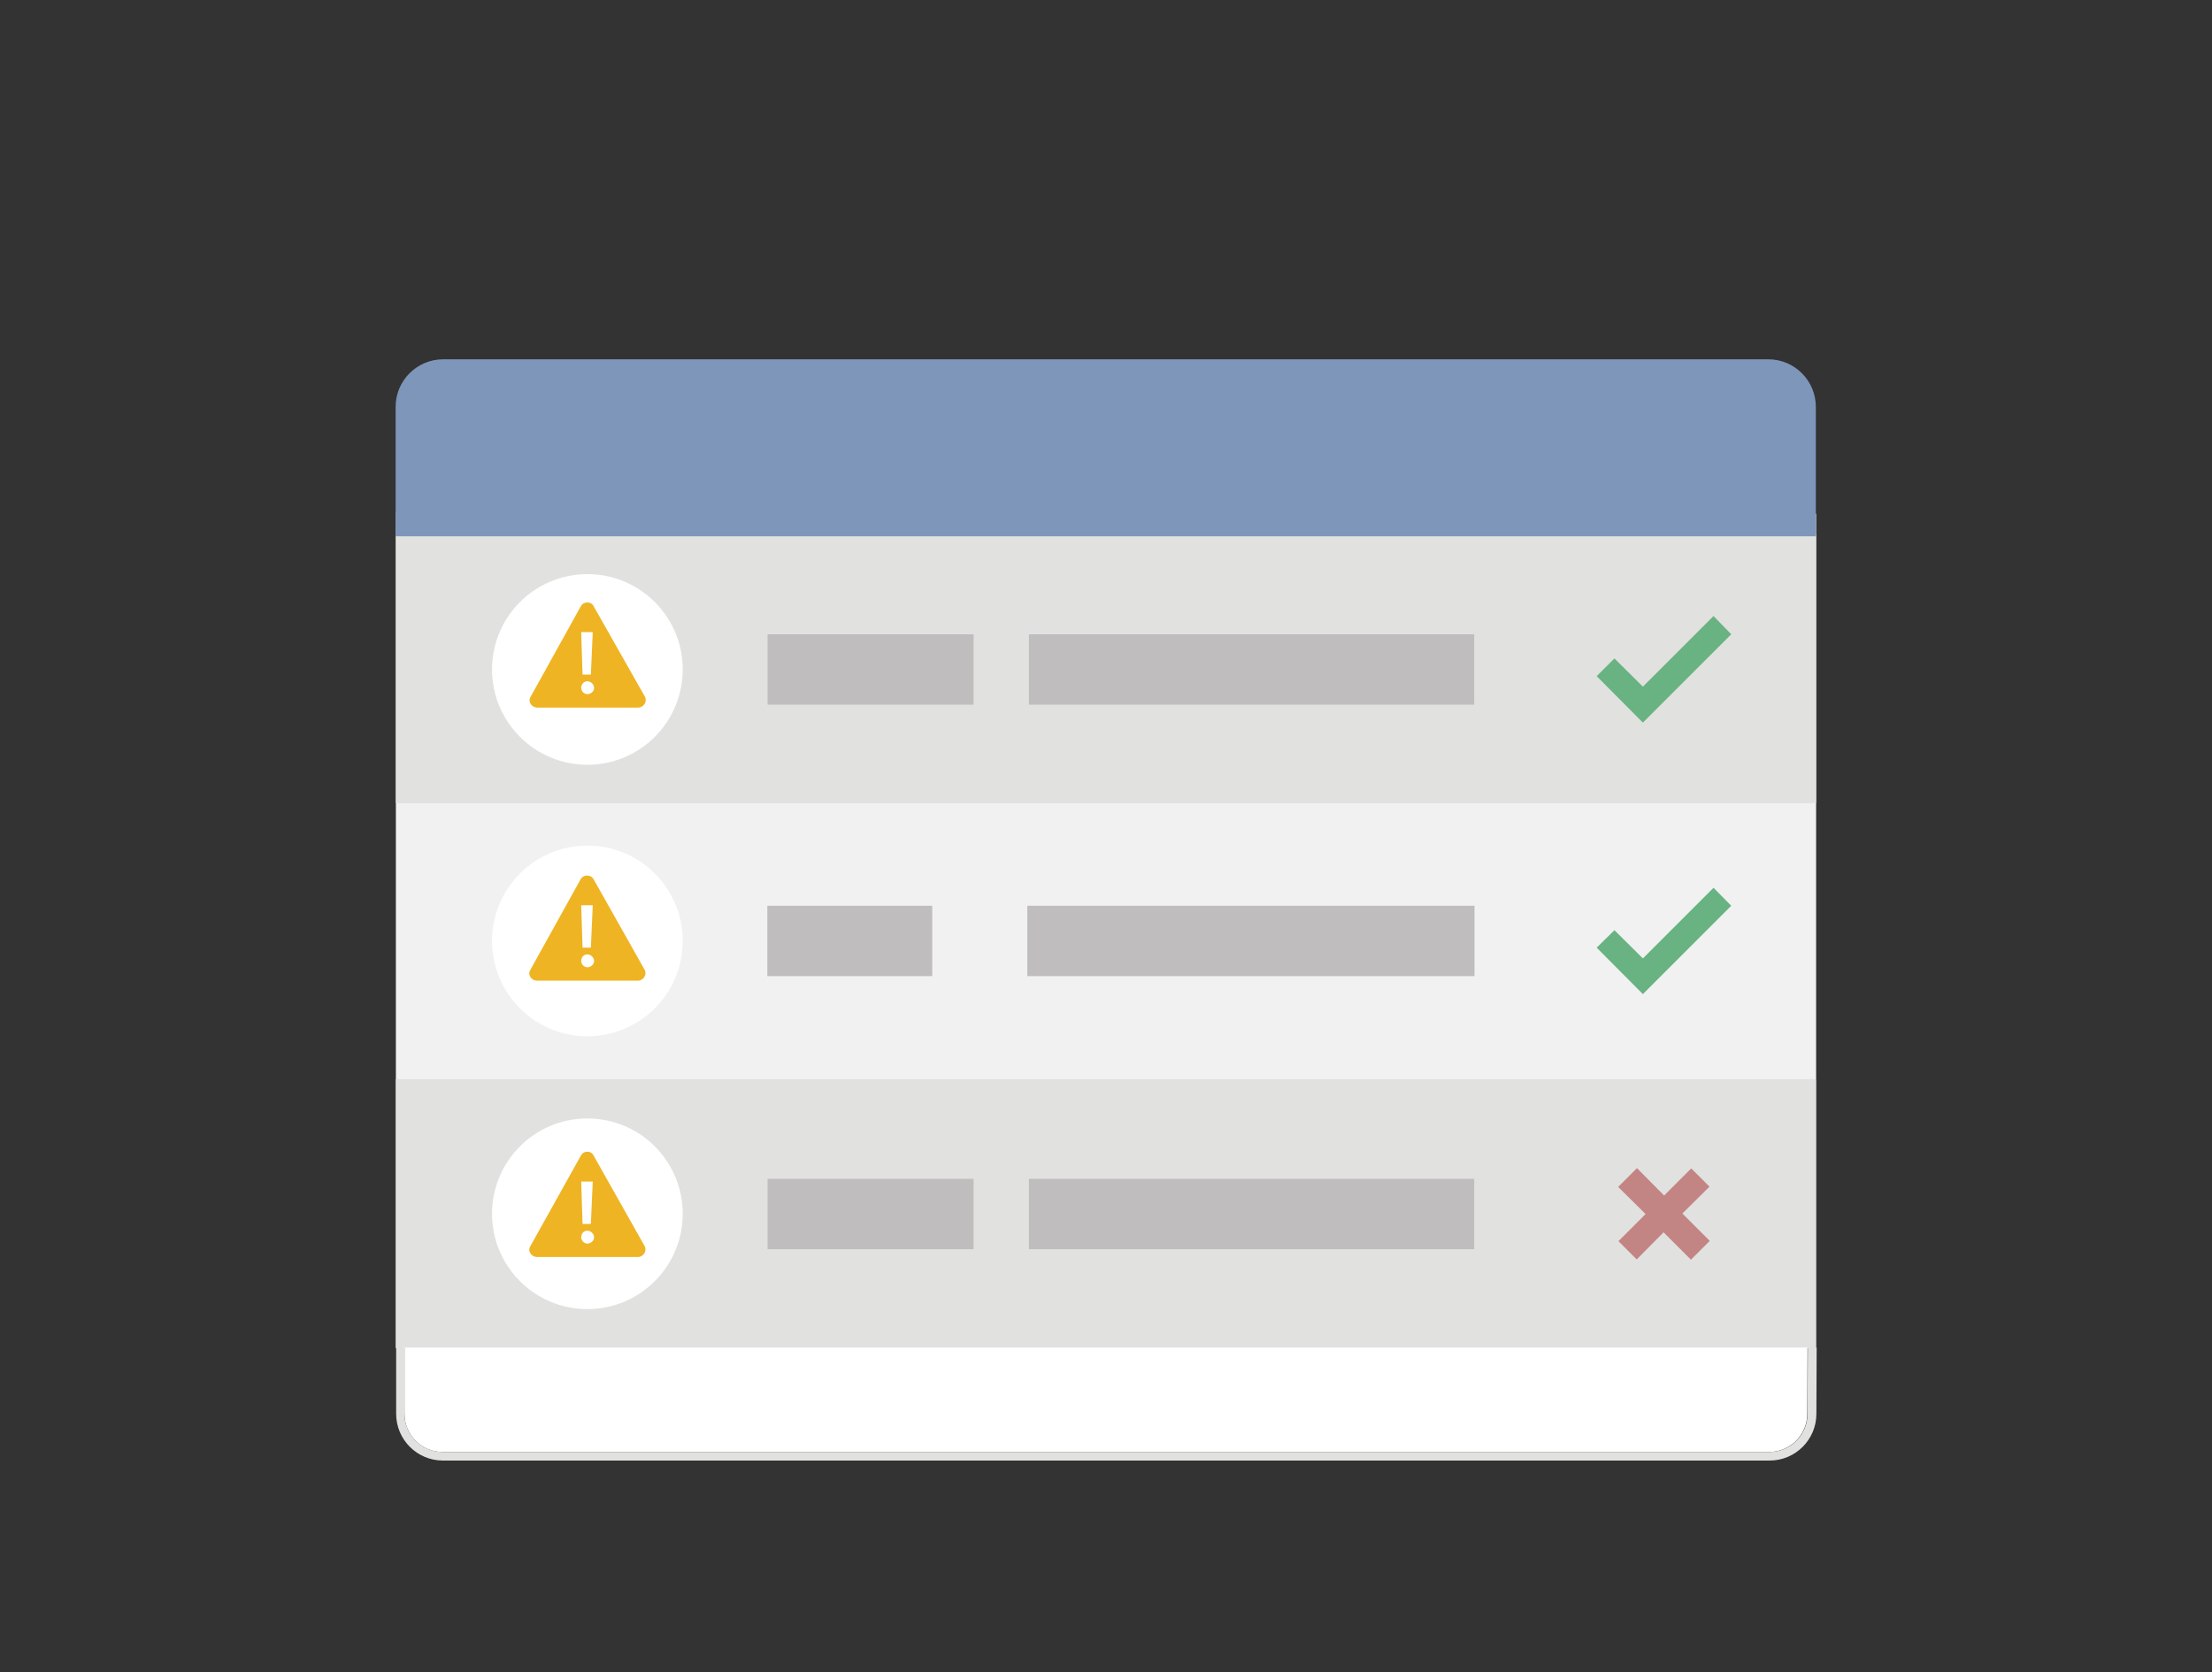 <?xml version="1.0" encoding="utf-8"?>
<!-- Generator: Adobe Illustrator 27.8.1, SVG Export Plug-In . SVG Version: 6.00 Build 0)  -->
<svg version="1.1" id="Layer_1" xmlns="http://www.w3.org/2000/svg" xmlns:xlink="http://www.w3.org/1999/xlink" x="0px" y="0px"
	 viewBox="0 0 823.6 622.7" style="enable-background:new 0 0 823.6 622.7;" xml:space="preserve">
<rect x="0" y="0" width="823.6" height="622.7" fill="#333333" stroke="none"/>
<style type="text/css">
	.st0{fill:#F1F1F1;}
	.st1{fill:#E1E1E0;}
	.st2{fill:#BFBDBD;}
	.st3{fill:#FFFFFF;}
	.st4{fill:#68B381;}
	.st5{fill:#C28583;}
	.st6{fill:#EFB423;}
	.st7{fill:#7E96B9;}
</style>
<path class="st0" d="M147.4,502h528.8V191.3l-528.8-0.8L147.4,502L147.4,502z"/>
<path class="st1" d="M147.4,199.1h528.8v100H147.4V199.1z M147.4,401.9h528.7V502H147.4V401.9L147.4,401.9z"/>
<path class="st2" d="M285.8,439h76.7v26.2h-76.7V439z M383.1,439h165.8v26.2H383.1V439z M285.7,337.3h61.4v26.2h-61.4V337.3z
	 M382.5,337.3H549v26.2H382.5V337.3z M383.1,236.2h165.8v26.2H383.1V236.2z M285.8,236.2h76.7v26.2h-76.7V236.2z"/>
<path class="st3" d="M164.7,540.7h494c7.8,0,14.2-6.3,14.2-14.2l0.1-24.7H150.6v24.7C150.6,534.4,157,540.7,164.7,540.7L164.7,540.7
	z"/>
<path class="st1" d="M673.1,502v1.3l-0.1,23.2c0,7.8-6.3,14.2-14.2,14.2h-494c-7.8,0-14.2-6.3-14.2-14.2v-24.7h-3.1v24.7
	c0,9.6,7.8,17.4,17.4,17.4h494c9.6,0,17.4-7.8,17.4-17.4l0.1-24.7h-3.1v0.2H673.1z"/>
<path class="st3" d="M205.8,361.1c1.4,0,2.6,1.2,2.6,2.6c0,1.3-1.2,2.5-2.6,2.5c-1.4,0-2.5-1.2-2.5-2.5
	C203.3,362.3,204.4,361.1,205.8,361.1z M203.5,341.6h4.7l-0.6,16.8h-3.4L203.5,341.6z"/>
<path class="st4" d="M644.6,236.2l-6.6-6.8l-26.3,26.3l-10.6-10.5l-6.6,6.6l17.2,17.3L644.6,236.2z"/>
<path class="st5" d="M602.6,462.2l6.8,6.8l10-10.1l10.2,10.2l7-7l-10.2-10.2l10.1-10l-6.8-6.8l-10.1,10.1L609.5,435l-7,7l10.2,10.1
	L602.6,462.2z"/>
<path class="st4" d="M611.7,356.9l-10.6-10.5l-6.6,6.5l17.2,17.3l32.9-32.9l-6.6-6.7L611.7,356.9z"/>
<circle class="st3" cx="218.7" cy="249.3" r="35.5"/>
<path class="st6" d="M216.3,225.7l-18.7,33.7c-1.2,1.8,0.3,4.1,2.5,4.1h37.5c2.1,0,3.5-2.3,2.5-4.1L221,225.7
	C220.1,223.9,217.3,223.9,216.3,225.7z"/>
<path class="st3" d="M218.7,253.7c1.3,0,2.5,1.2,2.5,2.5c0,1.2-1.2,2.3-2.5,2.3s-2.3-1.2-2.3-2.3
	C216.4,254.8,217.4,253.7,218.7,253.7L218.7,253.7z M216.4,235.4h4.3l-0.7,15.8h-3.1L216.4,235.4z"/>
<g>
	<circle class="st3" cx="218.7" cy="452" r="35.5"/>
	<path class="st6" d="M216.3,430.3L197.5,464c-1.2,1.8,0.3,4.1,2.5,4.1h37.5c2.1,0,3.5-2.3,2.5-4.1l-19-33.7
		C220.1,428.4,217.3,428.4,216.3,430.3z"/>
	<path class="st3" d="M218.7,458.3c1.3,0,2.5,1.2,2.5,2.5c0,1.2-1.2,2.3-2.5,2.3s-2.3-1.2-2.3-2.3
		C216.4,459.3,217.4,458.3,218.7,458.3z M216.4,440h4.3l-0.7,15.8h-3.1L216.4,440z"/>
</g>
<g>
	<circle class="st3" cx="218.7" cy="350.4" r="35.5"/>
	<path class="st6" d="M216.2,327.4l-18.7,33.7c-1.2,1.8,0.3,4.1,2.5,4.1h37.5c2.1,0,3.5-2.3,2.5-4.1l-19-33.7
		C220,325.6,217.2,325.6,216.2,327.4z"/>
	<path class="st3" d="M218.7,355.4c1.3,0,2.5,1.2,2.5,2.5c0,1.2-1.2,2.3-2.5,2.3s-2.3-1.2-2.3-2.3
		C216.4,356.5,217.3,355.4,218.7,355.4z M216.4,337.1h4.3l-0.7,15.8h-3.1L216.4,337.1z"/>
</g>
<g>
	<path class="st7" d="M676.1,151.5c0-9.7-7.9-17.7-17.7-17.7H165c-9.7,0-17.7,7.9-17.7,17.7v48.2h528.8V151.5z"/>
</g>
</svg>
